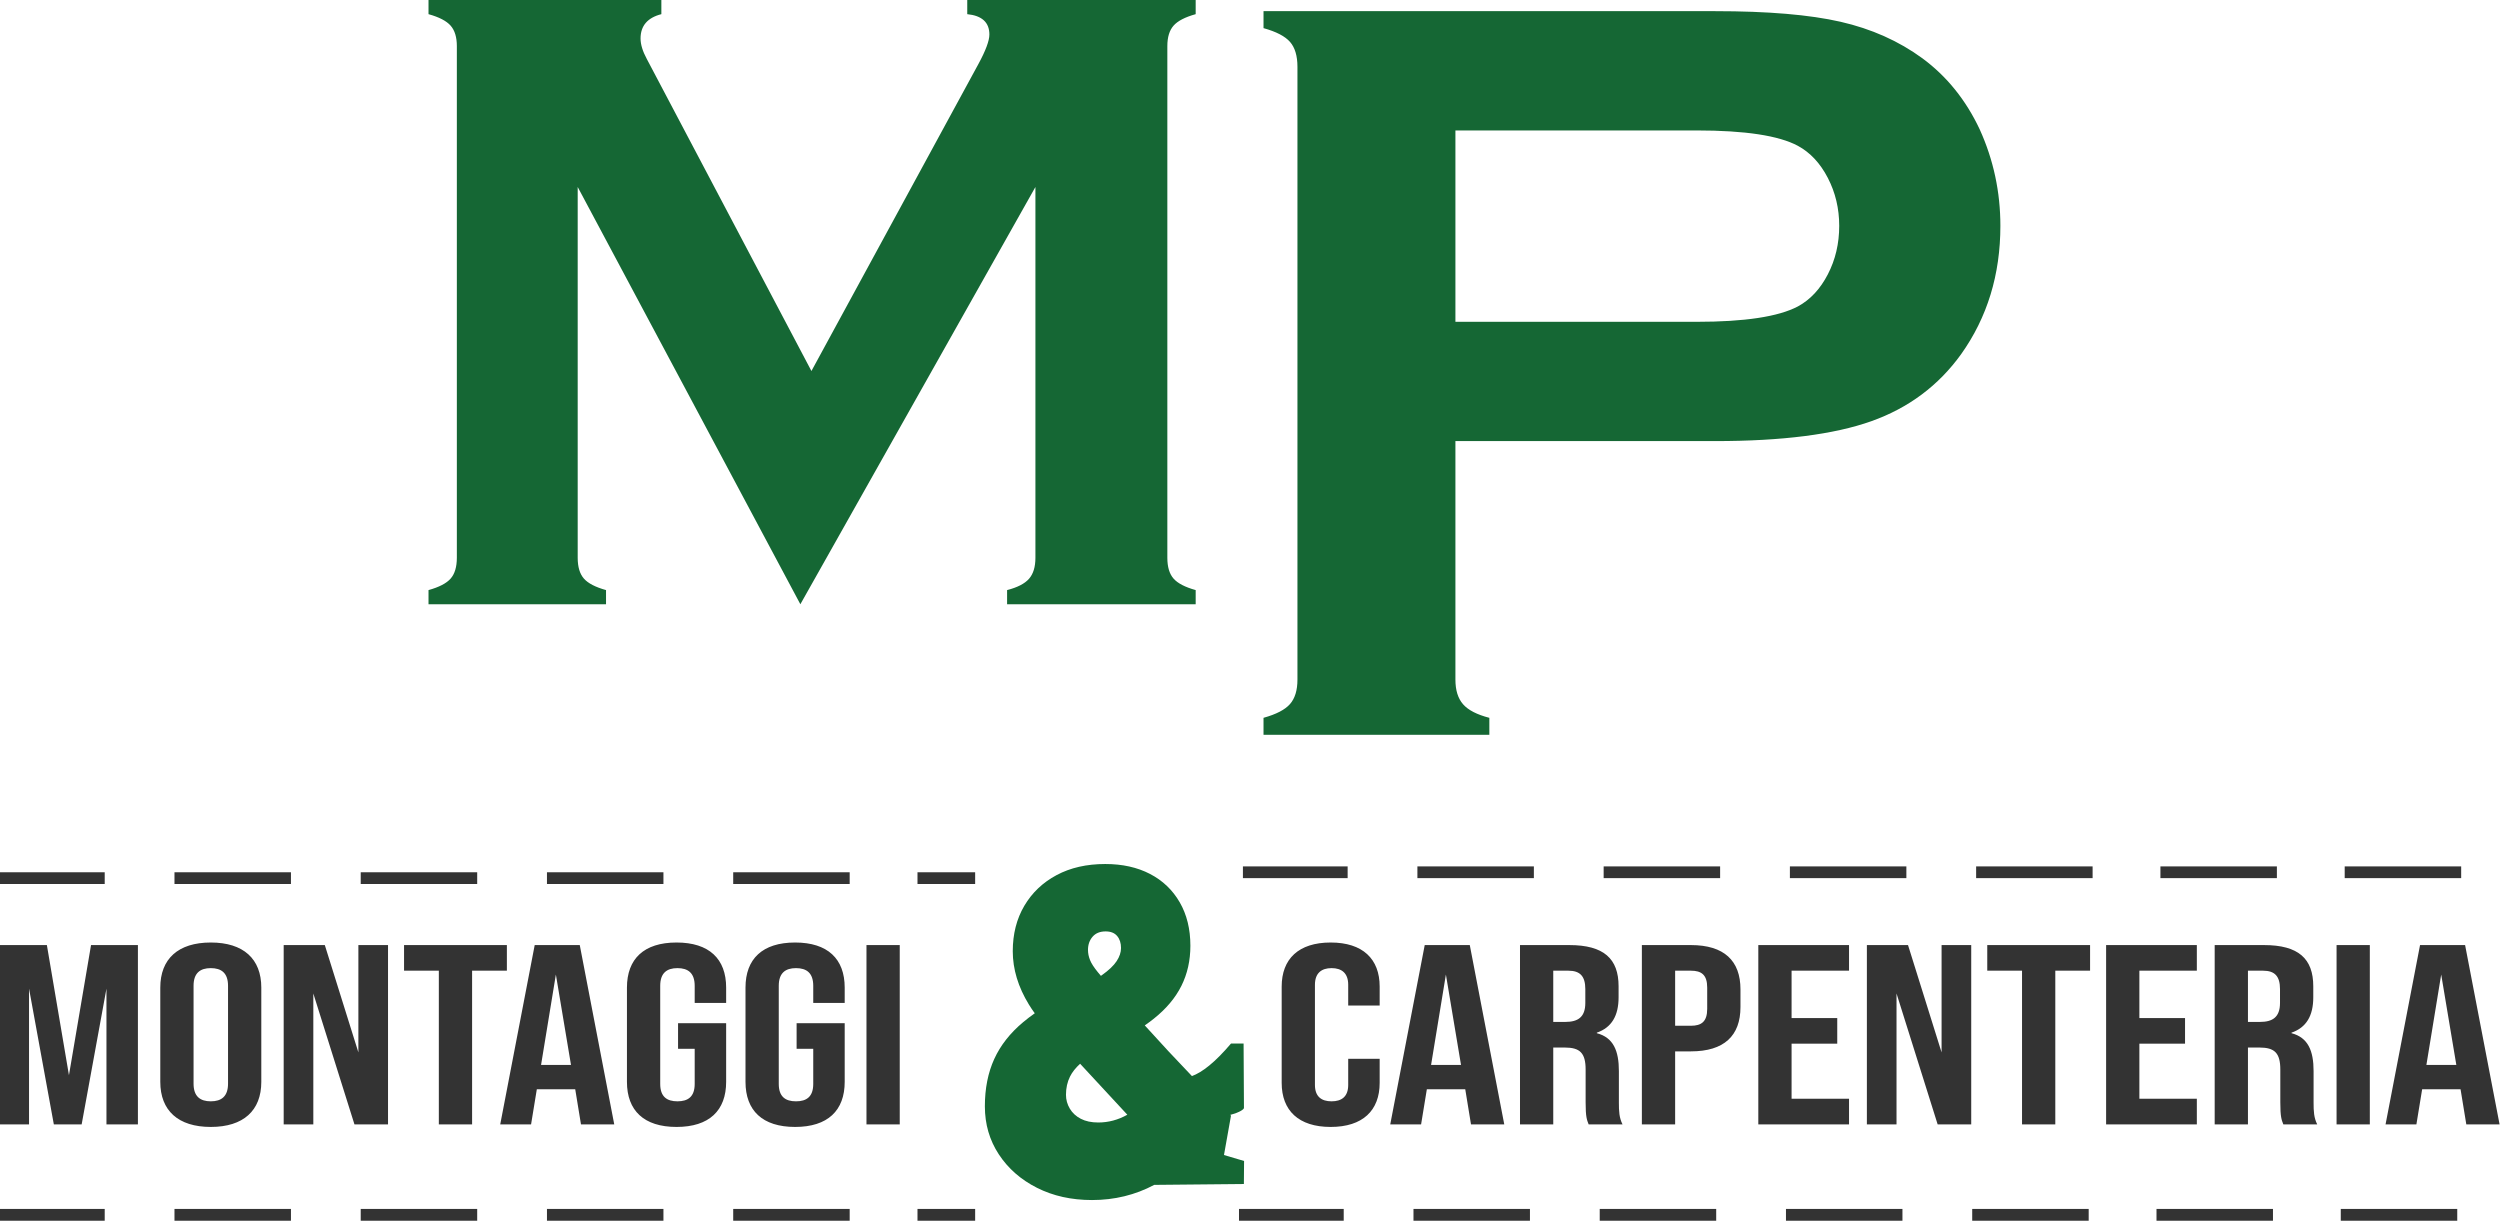 <?xml version="1.0" encoding="UTF-8" standalone="no"?>
<!DOCTYPE svg PUBLIC "-//W3C//DTD SVG 1.1//EN" "http://www.w3.org/Graphics/SVG/1.1/DTD/svg11.dtd">
<svg width="100%" height="100%" viewBox="0 0 2358 1152" version="1.1" xmlns="http://www.w3.org/2000/svg" xmlns:xlink="http://www.w3.org/1999/xlink" xml:space="preserve" xmlns:serif="http://www.serif.com/" style="fill-rule:evenodd;clip-rule:evenodd;stroke-linejoin:round;stroke-miterlimit:2;">
    <path d="M754.902,569.93L544.883,176.368L544.883,526.102C544.883,534.727 546.832,541.266 550.729,545.719C554.626,550.169 561.585,553.785 571.605,556.569L571.605,569.93L404.176,569.93L404.176,556.569C414.196,553.785 421.155,550.167 425.052,545.713C428.949,541.259 430.897,534.718 430.897,526.089L430.897,43.423C430.897,35.073 428.949,28.67 425.052,24.217C421.155,19.763 414.196,16.145 404.176,13.361L404.176,-0L623.797,-0L623.797,13.361C610.714,16.701 604.173,24.356 604.173,36.325C604.173,41.892 606.121,48.294 610.018,55.532L765.34,349.943L922.749,60.542C929.708,47.738 933.187,38.413 933.187,32.567C933.187,21.155 926.228,14.753 912.311,13.361L912.311,-0L1127.76,-0L1127.76,13.361C1117.74,16.145 1110.78,19.763 1106.88,24.217C1102.98,28.67 1101.04,35.073 1101.04,43.423L1101.04,526.089C1101.04,534.718 1102.98,541.259 1106.88,545.713C1110.78,550.167 1117.74,553.785 1127.76,556.569L1127.76,569.93L949.888,569.93L949.888,556.569C959.631,554.064 966.52,550.517 970.556,545.928C974.592,541.335 976.61,534.727 976.61,526.102L976.61,176.368L754.902,569.93ZM1372.75,416.038L1372.75,641.042C1372.75,651.042 1375.16,658.793 1380,664.293C1384.83,669.793 1393.08,674.043 1404.75,677.043L1404.75,693.043L1191.75,693.043L1191.75,677.043C1203.75,673.71 1212.08,669.376 1216.75,664.043C1221.41,658.709 1223.75,651.042 1223.75,641.042L1223.75,63.032C1223.75,52.699 1221.41,44.865 1216.75,39.532C1212.08,34.199 1203.75,29.865 1191.75,26.532L1191.75,10.531L1617.75,10.531C1667.42,10.531 1706.84,13.865 1736,20.532C1765.17,27.198 1790.92,38.699 1813.26,55.032C1836.26,72.033 1854.26,94.366 1867.26,122.033C1880.26,150.701 1886.76,181.034 1886.76,213.035C1886.76,259.036 1874.42,299.37 1849.76,334.037C1828.42,363.704 1800.17,384.788 1765.01,397.288C1729.84,409.788 1680.75,416.038 1617.75,416.038L1372.75,416.038ZM1372.75,303.537L1600.25,303.537C1645.59,303.537 1677.42,298.703 1695.75,289.036C1707.42,282.703 1716.84,272.619 1724,258.786C1731.17,244.952 1734.75,229.702 1734.75,213.035C1734.75,196.701 1731.17,181.618 1724,167.784C1716.84,153.951 1707.42,143.867 1695.75,137.534C1677.75,127.867 1645.92,123.033 1600.25,123.033L1372.75,123.033L1372.75,303.537ZM1088.66,1117.58C1070.73,1127.11 1051.18,1131.88 1030,1131.88C1010.62,1131.88 993.312,1128.04 978.082,1120.34C962.852,1112.65 950.852,1102.13 942.083,1088.78C933.314,1075.43 928.93,1060.34 928.93,1043.5C928.93,1026.67 931.872,1011.79 937.757,998.879C943.641,985.963 952.756,974.353 965.102,964.05C968.483,961.228 972.112,958.454 975.987,955.73C973.994,952.997 972.154,950.256 970.467,947.506C965.39,939.235 961.582,930.89 959.044,922.473C956.506,914.056 955.237,905.639 955.237,897.223C955.237,880.969 958.871,866.675 966.14,854.34C973.409,842.005 983.562,832.354 996.6,825.389C1009.64,818.423 1024.93,814.94 1042.46,814.94C1058.62,814.94 1072.69,818.06 1084.69,824.3C1096.69,830.54 1106.04,839.465 1112.73,851.075C1119.42,862.684 1122.77,876.325 1122.77,891.998C1122.77,905.93 1119.94,918.555 1114.29,929.874C1108.63,941.194 1099.98,951.497 1088.33,960.785C1085.63,962.932 1082.78,965.056 1079.75,967.157C1094.58,983.622 1109.41,999.537 1124.24,1014.96C1133.83,1011.42 1145.78,1002.31 1161.07,984.288L1172.95,984.288L1173.3,1045.24C1172.25,1047.68 1164.94,1050.19 1164.94,1050.19C1164.94,1050.19 1162.93,1050.7 1160.34,1051.57C1160.58,1051.81 1160.82,1052.05 1161.07,1052.28L1154.46,1089.42L1173.41,1095.03L1173.23,1116.76L1088.66,1117.58ZM1018.77,1003.33C1014.5,1007.22 1011.32,1011.25 1009.23,1015.42C1006.7,1020.5 1005.43,1026.23 1005.43,1032.62C1005.43,1037.26 1006.64,1041.62 1009.06,1045.68C1011.48,1049.74 1014.95,1052.94 1019.45,1055.26C1023.95,1057.58 1029.43,1058.74 1035.89,1058.74C1045.47,1058.74 1054.6,1056.3 1063.3,1051.41L1018.77,1003.33ZM1038.38,920.417C1038.65,920.231 1038.91,920.046 1039.17,919.861C1045.75,915.217 1050.42,910.791 1053.19,906.583C1055.96,902.374 1057.35,898.238 1057.35,894.175C1057.35,889.531 1056.14,885.758 1053.71,882.856C1051.29,879.953 1047.66,878.502 1042.81,878.502C1037.5,878.502 1033.41,880.171 1030.52,883.509C1027.64,886.847 1026.19,890.982 1026.19,895.917C1026.19,899.109 1026.83,902.302 1028.1,905.494C1029.37,908.687 1031.85,912.533 1035.54,917.031C1036.4,918.084 1037.35,919.213 1038.38,920.417Z" style="fill:rgb(21,103,52);"/>
    <path d="M0,1060.51L0,891.393L44.215,891.393L65.038,1014.12L85.862,891.393L130.076,891.393L130.076,1060.51L100.41,1060.51L100.41,932.464L77.019,1060.51L50.775,1060.51L27.385,932.464L27.385,1060.51L0,1060.51ZM198.823,1062.93C168.015,1062.93 151.185,1047.46 151.185,1020.4L151.185,931.498C151.185,904.439 168.015,888.977 198.823,888.977C229.631,888.977 246.461,904.439 246.461,931.498L246.461,1020.4C246.461,1047.46 229.631,1062.93 198.823,1062.93ZM198.823,1038.77C208.807,1038.77 215.083,1034.18 215.083,1022.1L215.083,929.807C215.083,917.727 208.807,913.137 198.823,913.137C188.839,913.137 182.563,917.727 182.563,929.807L182.563,1022.1C182.563,1034.18 188.839,1038.77 198.823,1038.77ZM267.57,1060.51L267.57,891.393L306.364,891.393L338.028,992.622L338.028,891.393L365.983,891.393L365.983,1060.51L334.319,1060.51L295.525,937.055L295.525,1060.51L267.57,1060.51ZM413.906,1060.51L413.906,915.553L381.101,915.553L381.101,891.393L478.088,891.393L478.088,915.553L445.284,915.553L445.284,1060.51L413.906,1060.51ZM547.976,1060.51L542.556,1027.41L506.328,1027.41L500.909,1060.51L471.813,1060.51L504.332,891.393L546.835,891.393L579.354,1060.51L547.976,1060.51ZM510.322,1004.46L538.562,1004.46L524.3,919.177L510.322,1004.46ZM638.116,1062.93C607.309,1062.93 591.335,1047.46 591.335,1020.4L591.335,931.498C591.335,904.439 607.309,888.977 638.116,888.977C668.924,888.977 684.898,904.439 684.898,931.498L684.898,945.994L655.232,945.994L655.232,929.807C655.232,917.727 648.956,913.137 638.972,913.137C628.988,913.137 622.713,917.727 622.713,929.807L622.713,1022.34C622.713,1034.42 628.988,1038.77 638.972,1038.77C648.956,1038.77 655.232,1034.42 655.232,1022.34L655.232,989.239L639.543,989.239L639.543,965.08L684.898,965.08L684.898,1020.4C684.898,1047.46 668.924,1062.93 638.116,1062.93ZM749.937,1062.93C719.129,1062.93 703.155,1047.46 703.155,1020.4L703.155,931.498C703.155,904.439 719.129,888.977 749.937,888.977C780.744,888.977 796.718,904.439 796.718,931.498L796.718,945.994L767.052,945.994L767.052,929.807C767.052,917.727 760.776,913.137 750.792,913.137C740.808,913.137 734.533,917.727 734.533,929.807L734.533,1022.34C734.533,1034.42 740.808,1038.77 750.792,1038.77C760.776,1038.77 767.052,1034.42 767.052,1022.34L767.052,989.239L751.363,989.239L751.363,965.08L796.718,965.08L796.718,1020.4C796.718,1047.46 780.744,1062.93 749.937,1062.93ZM817.257,1060.51L817.257,891.393L848.635,891.393L848.635,1060.51L817.257,1060.51ZM1255.09,1062.93C1224.85,1062.93 1208.88,1047.46 1208.88,1021.37L1208.88,930.532C1208.88,904.439 1224.85,888.977 1255.09,888.977C1285.32,888.977 1301.3,904.439 1301.3,930.532L1301.3,948.41L1271.63,948.41L1271.63,928.84C1271.63,917.727 1265.36,913.137 1255.94,913.137C1246.53,913.137 1240.25,917.727 1240.25,928.84L1240.25,1023.31C1240.25,1034.42 1246.53,1038.77 1255.94,1038.77C1265.36,1038.77 1271.63,1034.42 1271.63,1023.31L1271.63,998.662L1301.3,998.662L1301.3,1021.37C1301.3,1047.46 1285.32,1062.93 1255.09,1062.93ZM1387.44,1060.51L1382.03,1027.41L1345.8,1027.41L1340.38,1060.51L1311.28,1060.51L1343.8,891.393L1386.3,891.393L1418.82,1060.51L1387.44,1060.51ZM1349.79,1004.46L1378.03,1004.46L1363.77,919.177L1349.79,1004.46ZM1433.66,1060.51L1433.66,891.393L1480.15,891.393C1512.67,891.393 1526.65,904.198 1526.65,930.29L1526.65,940.679C1526.65,958.074 1520.09,969.187 1506.11,974.019L1506.11,974.502C1521.8,978.609 1526.93,991.172 1526.93,1010.26L1526.93,1039.97C1526.93,1048.19 1527.22,1054.23 1530.36,1060.51L1498.41,1060.51C1496.7,1056.16 1495.56,1053.5 1495.56,1039.73L1495.56,1008.81C1495.56,993.105 1490.14,988.032 1475.87,988.032L1465.03,988.032L1465.03,1060.51L1433.66,1060.51ZM1465.03,963.872L1476.44,963.872C1488.14,963.872 1495.27,959.523 1495.27,945.994L1495.27,932.948C1495.27,920.868 1490.42,915.553 1479.3,915.553L1465.03,915.553L1465.03,963.872ZM1548.61,1060.51L1548.61,891.393L1594.83,891.393C1626.2,891.393 1641.61,906.13 1641.61,933.189L1641.61,949.859C1641.61,976.918 1626.2,991.655 1594.83,991.655L1579.99,991.655L1579.99,1060.51L1548.61,1060.51ZM1579.99,967.496L1594.83,967.496C1604.81,967.496 1610.23,963.63 1610.23,951.55L1610.23,931.498C1610.23,919.418 1604.81,915.553 1594.83,915.553L1579.99,915.553L1579.99,967.496ZM1658.44,1060.51L1658.44,891.393L1744.01,891.393L1744.01,915.553L1689.82,915.553L1689.82,960.248L1732.89,960.248L1732.89,984.408L1689.82,984.408L1689.82,1036.35L1744.01,1036.35L1744.01,1060.51L1658.44,1060.51ZM1760.84,1060.51L1760.84,891.393L1799.64,891.393L1831.3,992.622L1831.3,891.393L1859.26,891.393L1859.26,1060.51L1827.59,1060.51L1788.8,937.055L1788.8,1060.51L1760.84,1060.51ZM1907.18,1060.51L1907.18,915.553L1874.38,915.553L1874.38,891.393L1971.36,891.393L1971.36,915.553L1938.56,915.553L1938.56,1060.51L1907.18,1060.51ZM1986.48,1060.51L1986.48,891.393L2072.06,891.393L2072.06,915.553L2017.86,915.553L2017.86,960.248L2060.93,960.248L2060.93,984.408L2017.86,984.408L2017.86,1036.35L2072.06,1036.35L2072.06,1060.51L1986.48,1060.51ZM2088.89,1060.51L2088.89,891.393L2135.39,891.393C2167.9,891.393 2181.88,904.198 2181.88,930.29L2181.88,940.679C2181.88,958.074 2175.32,969.187 2161.34,974.019L2161.34,974.502C2177.03,978.609 2182.17,991.172 2182.17,1010.26L2182.17,1039.97C2182.17,1048.19 2182.45,1054.23 2185.59,1060.51L2153.64,1060.51C2151.93,1056.16 2150.79,1053.5 2150.79,1039.73L2150.79,1008.81C2150.79,993.105 2145.37,988.032 2131.11,988.032L2120.27,988.032L2120.27,1060.51L2088.89,1060.51ZM2120.27,963.872L2131.68,963.872C2143.37,963.872 2150.5,959.523 2150.5,945.994L2150.5,932.948C2150.5,920.868 2145.65,915.553 2134.53,915.553L2120.27,915.553L2120.27,963.872ZM2203.85,1060.51L2203.85,891.393L2235.22,891.393L2235.22,1060.51L2203.85,1060.51ZM2326.22,1060.51L2320.8,1027.41L2284.57,1027.41L2279.15,1060.51L2250.06,1060.51L2282.58,891.393L2325.08,891.393L2357.6,1060.51L2326.22,1060.51ZM2288.57,1004.46L2316.81,1004.46L2302.54,919.177L2288.57,1004.46ZM1271.09,817.157L1271.09,828.251L1172.32,828.251L1172.32,817.157L1271.09,817.157ZM1267.39,1140.29L1267.39,1151.39L1168.62,1151.39L1168.62,1140.29L1267.39,1140.29ZM1446.75,817.157L1446.75,828.251L1336.89,828.251L1336.89,817.157L1446.75,817.157ZM1443.05,1140.29L1443.05,1151.39L1333.19,1151.39L1333.19,1140.29L1443.05,1140.29ZM450.089,822.704L450.089,833.798L340.229,833.798L340.229,822.704L450.089,822.704ZM1622.42,817.157L1622.42,828.251L1512.56,828.251L1512.56,817.157L1622.42,817.157ZM1618.72,1140.29L1618.72,1151.39L1508.86,1151.39L1508.86,1140.29L1618.72,1140.29ZM450.091,1140.29L450.091,1151.39L340.231,1151.39L340.231,1140.29L450.091,1140.29ZM625.755,822.704L625.755,833.798L515.895,833.798L515.895,822.704L625.755,822.704ZM1798.09,817.157L1798.09,828.251L1688.23,828.251L1688.23,817.157L1798.09,817.157ZM1794.39,1140.29L1794.39,1151.39L1684.53,1151.39L1684.53,1140.29L1794.39,1140.29ZM625.757,1140.29L625.757,1151.39L515.897,1151.39L515.897,1140.29L625.757,1140.29ZM801.421,822.704L801.421,833.798L691.561,833.798L691.561,822.704L801.421,822.704ZM801.421,1140.29L801.421,1151.39L691.561,1151.39L691.561,1140.29L801.421,1140.29ZM919.763,822.704L919.763,833.798L865.376,833.798L865.376,822.704L919.763,822.704ZM919.763,1140.29L919.763,1151.39L865.376,1151.39L865.376,1140.29L919.763,1140.29ZM98.765,822.704L98.765,833.798L-0,833.798L-0,822.704L98.765,822.704ZM98.765,1140.29L98.765,1151.39L-0,1151.39L-0,1140.29L98.765,1140.29ZM274.429,822.704L274.429,833.798L164.569,833.798L164.569,822.704L274.429,822.704ZM274.429,1140.29L274.429,1151.39L164.569,1151.39L164.569,1140.29L274.429,1140.29ZM1973.75,817.157L1973.75,828.251L1863.89,828.251L1863.89,817.157L1973.75,817.157ZM1970.05,1140.29L1970.05,1151.39L1860.19,1151.39L1860.19,1140.29L1970.05,1140.29ZM2147.56,817.157L2147.56,828.251L2037.71,828.251L2037.71,817.157L2147.56,817.157ZM2143.87,1140.29L2143.87,1151.39L2034.01,1151.39L2034.01,1140.29L2143.87,1140.29ZM2321.38,817.157L2321.38,828.251L2211.52,828.251L2211.52,817.157L2321.38,817.157ZM2317.68,1140.29L2317.68,1151.39L2207.82,1151.39L2207.82,1140.29L2317.68,1140.29Z" style="fill:rgb(51,51,51);"/>
</svg>
